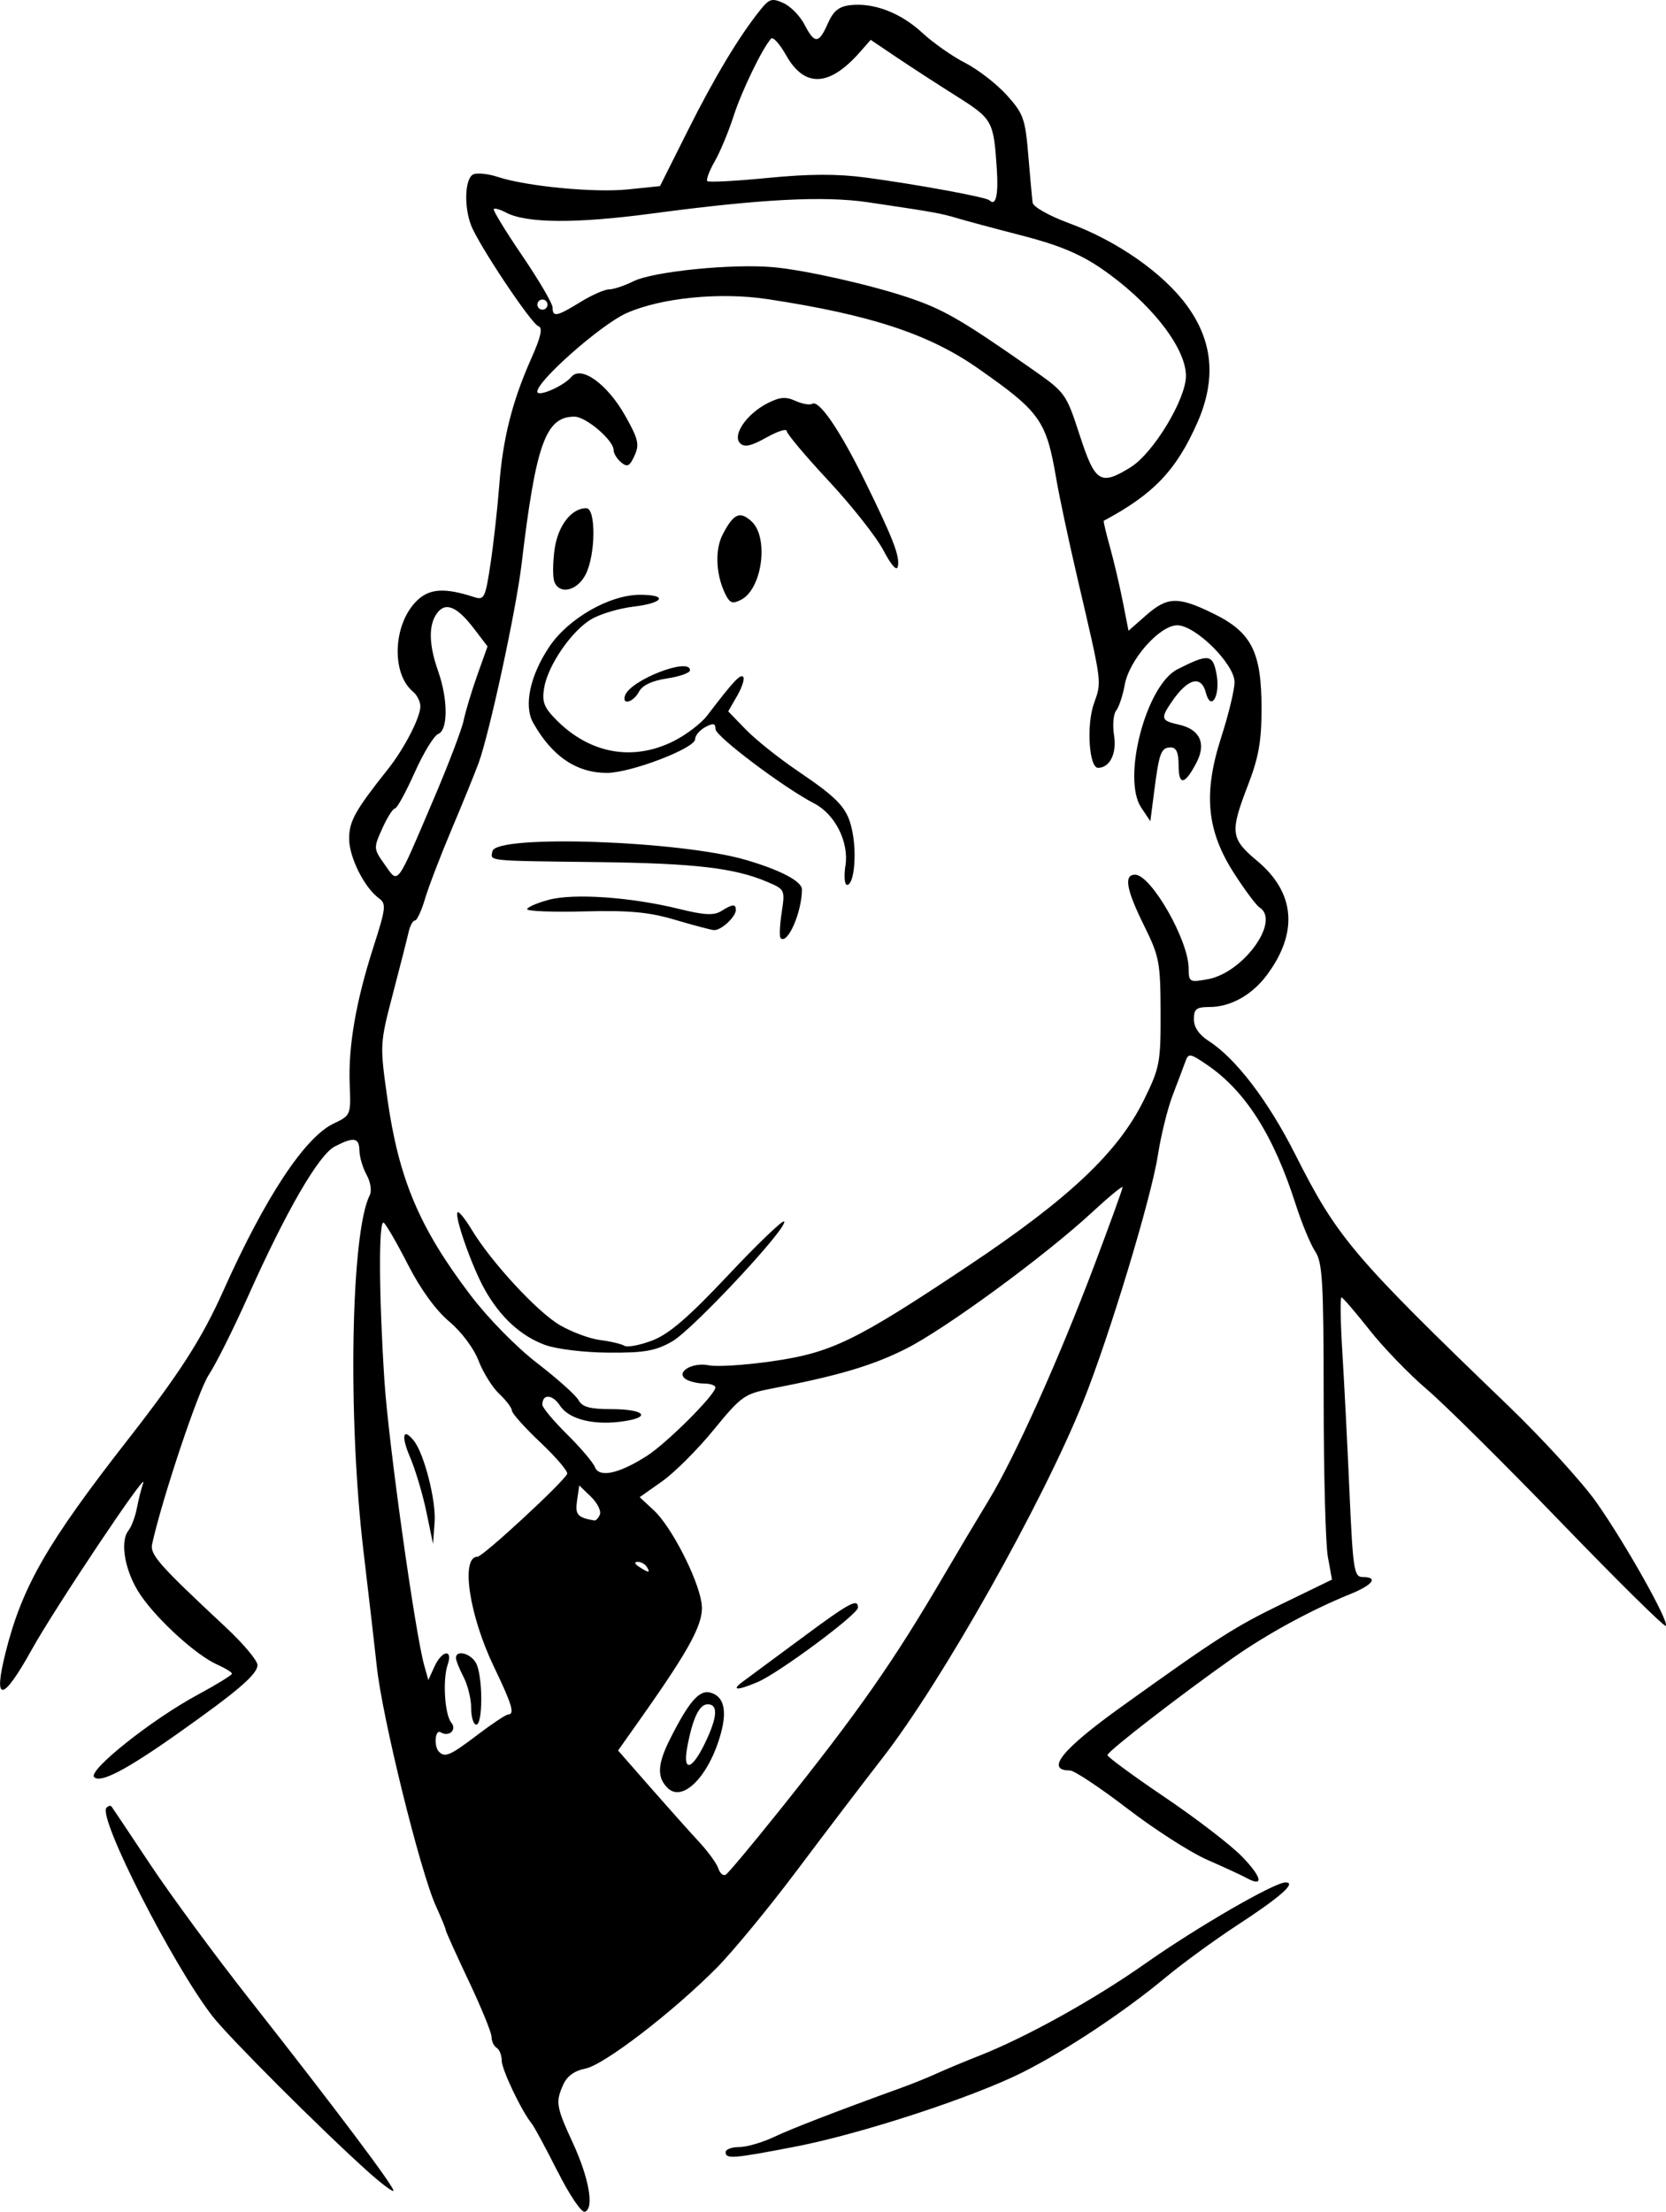 <?xml version="1.0" encoding="UTF-8" standalone="no"?>
<!-- Created with Inkscape (http://www.inkscape.org/) -->

<svg
   width="55.434mm"
   height="73.588mm"
   viewBox="0 0 55.434 73.588"
   version="1.1"
   id="svg1624"
   inkscape:version="1.2 (dc2aedaf03, 2022-05-15)"
   sodipodi:docname="Comic  man.svg"
   xmlns:inkscape="http://www.inkscape.org/namespaces/inkscape"
   xmlns:sodipodi="http://sodipodi.sourceforge.net/DTD/sodipodi-0.dtd"
   xmlns="http://www.w3.org/2000/svg"
   xmlns:svg="http://www.w3.org/2000/svg"
   xmlns:rdf="http://www.w3.org/1999/02/22-rdf-syntax-ns#"
   xmlns:cc="http://creativecommons.org/ns#"
   xmlns:dc="http://purl.org/dc/elements/1.1/">
  <title
     id="title1643">Comic  man</title>
  <sodipodi:namedview
     id="namedview1626"
     pagecolor="#ffffff"
     bordercolor="#666666"
     borderopacity="1.0"
     inkscape:showpageshadow="2"
     inkscape:pageopacity="0.0"
     inkscape:pagecheckerboard="0"
     inkscape:deskcolor="#d1d1d1"
     inkscape:document-units="mm"
     showgrid="false"
     inkscape:zoom="0.71624579"
     inkscape:cx="455.15102"
     inkscape:cy="21.640616"
     inkscape:window-width="1920"
     inkscape:window-height="991"
     inkscape:window-x="-9"
     inkscape:window-y="-9"
     inkscape:window-maximized="1"
     inkscape:current-layer="layer1" />
  <defs
     id="defs1621" />
  <g
     inkscape:label="Lager 1"
     inkscape:groupmode="layer"
     id="layer1"
     transform="translate(15.453,-108.165)">
    <path
       style="fill:#000000;stroke-width:0.169"
       d="m 3.1,180.413 c -0.389,-0.774 -0.776,-1.491 -0.86,-1.594 -0.341,-0.419 -0.999,-1.799 -0.999,-2.098 0,-0.176 -0.076,-0.367 -0.169,-0.424 -0.093,-0.058 -0.169,-0.221 -0.169,-0.362 0,-0.142 -0.343,-0.982 -0.762,-1.866 -0.419,-0.885 -0.762,-1.645 -0.762,-1.689 0,-0.044 -0.147,-0.404 -0.328,-0.8 -0.521,-1.144 -1.794,-6.305 -1.968,-7.983 -0.049,-0.466 -0.247,-2.18 -0.44,-3.81 -0.53,-4.457 -0.423,-10.613 0.206,-11.856 0.073,-0.145 0.028,-0.44 -0.103,-0.677 -0.128,-0.231 -0.235,-0.592 -0.239,-0.802 -0.007,-0.442 -0.184,-0.473 -0.82,-0.144 -0.537,0.278 -1.621,2.152 -2.898,5.011 -0.478,1.07 -1.063,2.238 -1.3,2.596 -0.348,0.525 -1.547,4.111 -1.88,5.62 -0.078,0.352 0.229,0.698 2.447,2.767 0.582,0.543 1.058,1.109 1.058,1.259 0,0.305 -0.647,0.862 -2.625,2.26 -1.75,1.237 -2.599,1.68 -2.81,1.469 -0.217,-0.217 1.915,-1.914 3.432,-2.732 0.633,-0.342 1.152,-0.66 1.154,-0.707 0.002,-0.047 -0.219,-0.184 -0.49,-0.304 -0.687,-0.304 -1.964,-1.46 -2.544,-2.303 -0.518,-0.752 -0.712,-1.774 -0.41,-2.157 0.1,-0.127 0.225,-0.459 0.279,-0.739 0.053,-0.279 0.149,-0.66 0.213,-0.847 0.164,-0.48 -2.946,4.171 -3.704,5.538 -0.974,1.757 -1.301,1.798 -0.878,0.111 0.552,-2.2 1.377,-3.636 4.071,-7.088 1.727,-2.213 2.463,-3.36 3.171,-4.942 1.396,-3.119 2.715,-5.119 3.677,-5.575 0.568,-0.269 0.574,-0.285 0.533,-1.292 -0.052,-1.272 0.205,-2.764 0.792,-4.589 0.412,-1.282 0.429,-1.431 0.181,-1.612 -0.486,-0.356 -0.991,-1.364 -0.992,-1.981 0,-0.584 0.196,-0.937 1.292,-2.317 0.546,-0.687 1.078,-1.72 1.078,-2.091 0,-0.155 -0.11,-0.374 -0.245,-0.486 -0.741,-0.615 -0.66,-2.285 0.148,-3.044 0.416,-0.391 0.916,-0.418 1.892,-0.101 0.33,0.107 0.369,0.025 0.541,-1.125 0.102,-0.682 0.232,-1.85 0.289,-2.595 0.119,-1.559 0.431,-2.795 1.066,-4.221 0.323,-0.726 0.388,-1.023 0.236,-1.074 -0.238,-0.079 -1.997,-2.717 -2.242,-3.364 -0.246,-0.646 -0.198,-1.582 0.086,-1.691 0.136,-0.052 0.498,-0.012 0.804,0.089 0.952,0.314 3.209,0.531 4.329,0.416 l 1.069,-0.11 0.93,-1.856 c 0.892,-1.78 1.702,-3.127 2.415,-4.014 0.293,-0.365 0.386,-0.392 0.765,-0.219 0.237,0.108 0.551,0.428 0.697,0.712 0.338,0.654 0.477,0.648 0.778,-0.035 0.183,-0.415 0.366,-0.564 0.747,-0.608 0.783,-0.089 1.677,0.254 2.395,0.919 0.361,0.334 1.003,0.785 1.428,1.002 0.425,0.218 1.046,0.699 1.381,1.069 0.556,0.616 0.618,0.786 0.719,2.003 0.061,0.731 0.126,1.441 0.144,1.578 0.019,0.14 0.55,0.439 1.22,0.686 1.592,0.587 3.119,1.654 3.908,2.729 0.876,1.193 0.989,2.465 0.35,3.911 -0.7,1.582 -1.456,2.374 -3.11,3.257 -0.019,0.01 0.072,0.397 0.201,0.859 0.13,0.462 0.322,1.281 0.429,1.82 l 0.193,0.98 0.585,-0.514 c 0.715,-0.628 1.07,-0.634 2.267,-0.043 1.246,0.616 1.575,1.273 1.574,3.151 0,1.079 -0.097,1.623 -0.449,2.537 -0.609,1.58 -0.584,1.784 0.308,2.53 1.262,1.055 1.372,2.384 0.314,3.8 -0.495,0.662 -1.209,1.058 -1.909,1.058 -0.432,0 -0.516,0.066 -0.516,0.407 0,0.263 0.172,0.517 0.489,0.72 0.905,0.579 1.986,1.995 2.888,3.784 1.394,2.764 1.916,3.38 7.086,8.357 1.144,1.102 2.465,2.549 2.934,3.215 0.965,1.371 2.432,3.983 2.307,4.107 -0.045,0.045 -1.612,-1.502 -3.482,-3.438 -1.87,-1.936 -3.879,-3.929 -4.466,-4.429 -0.587,-0.499 -1.448,-1.39 -1.913,-1.98 -0.466,-0.59 -0.885,-1.077 -0.931,-1.082 -0.047,-0.005 -0.034,0.81 0.028,1.811 0.062,1.001 0.169,3.097 0.238,4.657 0.115,2.598 0.152,2.836 0.438,2.836 0.533,0 0.345,0.26 -0.407,0.565 -1.296,0.524 -2.78,1.332 -3.907,2.126 -1.752,1.234 -4.178,3.112 -4.178,3.233 0,0.061 0.857,0.69 1.905,1.399 1.048,0.708 2.205,1.597 2.571,1.975 0.667,0.688 0.742,1.036 0.154,0.715 -0.172,-0.094 -0.764,-0.367 -1.315,-0.608 -0.551,-0.241 -1.746,-1.007 -2.654,-1.704 -0.909,-0.697 -1.768,-1.266 -1.909,-1.266 -0.834,0 -0.263,-0.703 1.73,-2.132 3.199,-2.293 3.741,-2.641 5.328,-3.411 l 1.662,-0.807 -0.138,-0.762 c -0.076,-0.419 -0.139,-2.781 -0.139,-5.249 -0.002,-3.904 -0.038,-4.542 -0.284,-4.911 -0.155,-0.233 -0.446,-0.936 -0.647,-1.563 -0.737,-2.303 -1.674,-3.776 -2.957,-4.647 -0.56,-0.38 -0.611,-0.388 -0.712,-0.106 -0.06,0.167 -0.249,0.668 -0.42,1.112 -0.171,0.445 -0.395,1.349 -0.497,2.01 -0.221,1.425 -1.619,6.038 -2.482,8.189 -1.35,3.365 -4.691,9.301 -6.673,11.853 -0.651,0.838 -1.94,2.531 -2.864,3.763 -0.925,1.231 -2.119,2.682 -2.655,3.223 -1.459,1.474 -3.764,3.243 -4.375,3.357 -0.348,0.065 -0.605,0.248 -0.728,0.517 -0.271,0.595 -0.247,0.746 0.308,1.948 0.543,1.176 0.721,2.188 0.405,2.298 -0.112,0.039 -0.509,-0.547 -0.906,-1.338 z m 7.336,-11.954 c 2.684,-3.354 3.826,-4.986 5.537,-7.91 0.436,-0.745 1.095,-1.85 1.463,-2.455 0.869,-1.426 2.336,-4.687 3.522,-7.829 0.518,-1.372 0.942,-2.543 0.942,-2.601 0,-0.058 -0.455,0.316 -1.011,0.831 -1.577,1.46 -4.901,3.896 -6.213,4.552 -1.117,0.559 -2.247,0.892 -4.47,1.32 -0.886,0.171 -1,0.252 -1.914,1.371 -0.534,0.654 -1.306,1.425 -1.716,1.714 l -0.744,0.524 0.478,0.446 c 0.577,0.539 1.45,2.237 1.579,3.068 0.099,0.639 -0.326,1.446 -2.045,3.88 l -0.731,1.035 1.069,1.221 c 0.588,0.671 1.317,1.487 1.62,1.813 0.303,0.326 0.594,0.727 0.647,0.891 0.053,0.164 0.165,0.257 0.248,0.206 0.083,-0.051 0.865,-0.986 1.738,-2.077 z m -3.679,-0.811 c -0.36,-0.36 -0.334,-0.797 0.095,-1.645 0.622,-1.23 0.963,-1.621 1.327,-1.525 0.447,0.117 0.568,0.577 0.355,1.354 -0.389,1.422 -1.271,2.323 -1.777,1.816 z m 1.243,-1.48 c 0.419,-0.865 0.451,-1.301 0.096,-1.301 -0.28,0 -0.501,0.461 -0.681,1.421 -0.159,0.845 0.149,0.782 0.585,-0.12 z m 1.285,-2.071 c 0.186,-0.136 1.058,-0.78 1.937,-1.432 1.597,-1.185 1.873,-1.334 1.873,-1.015 0,0.224 -2.64,2.183 -3.339,2.478 -0.7,0.296 -0.902,0.282 -0.471,-0.032 z m -8.851,1.787 c 0.491,-0.372 0.95,-0.677 1.019,-0.677 0.231,-0.002 0.133,-0.33 -0.47,-1.585 -0.827,-1.72 -1.117,-3.665 -0.546,-3.665 0.178,0 2.872,-2.49 2.982,-2.757 0.033,-0.08 -0.367,-0.55 -0.889,-1.043 C 2.007,155.662 1.58,155.186 1.58,155.097 c 0,-0.089 -0.189,-0.339 -0.419,-0.555 -0.231,-0.217 -0.541,-0.714 -0.691,-1.106 -0.157,-0.412 -0.569,-0.962 -0.978,-1.305 -0.445,-0.374 -0.953,-1.074 -1.374,-1.897 -0.367,-0.718 -0.729,-1.343 -0.804,-1.389 -0.173,-0.107 -0.161,2.417 0.025,5.27 0.134,2.05 1.017,8.365 1.324,9.46 l 0.136,0.485 0.202,-0.443 c 0.251,-0.552 0.626,-0.605 0.44,-0.062 -0.17,0.497 -0.096,1.66 0.122,1.923 0.198,0.239 -0.079,0.491 -0.353,0.321 -0.186,-0.115 -0.237,0.468 -0.056,0.649 0.2,0.2 0.373,0.125 1.281,-0.564 z m -0.209,-0.89 c 0,-0.303 -0.115,-0.769 -0.254,-1.035 -0.139,-0.267 -0.253,-0.553 -0.253,-0.635 0,-0.282 0.496,-0.151 0.671,0.178 0.225,0.42 0.229,2.043 0.006,2.043 -0.093,0 -0.17,-0.248 -0.17,-0.55 z m -1.491,-6.53 c -0.122,-0.588 -0.367,-1.407 -0.544,-1.82 -0.305,-0.711 -0.235,-1.001 0.131,-0.54 0.341,0.431 0.739,1.992 0.688,2.699 l -0.053,0.73 z m 7.334,1.831 c -0.058,-0.093 -0.195,-0.168 -0.306,-0.167 -0.121,0.002 -0.1,0.068 0.052,0.167 0.325,0.21 0.384,0.21 0.254,0 z m -1.56,-1.744 c 0.046,-0.121 -0.089,-0.388 -0.301,-0.592 l -0.386,-0.372 -0.073,0.501 c -0.069,0.472 0.008,0.563 0.567,0.664 0.06,0.011 0.147,-0.08 0.194,-0.201 z m 1.56,-1.945 c 0.67,-0.429 2.277,-2.034 2.283,-2.28 0.002,-0.07 -0.168,-0.128 -0.378,-0.13 -0.21,-0.002 -0.48,-0.065 -0.601,-0.142 -0.364,-0.231 0.209,-0.58 0.763,-0.464 0.26,0.054 1.198,-0.005 2.084,-0.132 1.997,-0.285 2.792,-0.672 6.567,-3.192 3.34,-2.23 4.969,-3.769 5.822,-5.503 0.529,-1.075 0.561,-1.242 0.556,-2.922 -0.005,-1.66 -0.042,-1.856 -0.55,-2.882 -0.593,-1.198 -0.681,-1.693 -0.3,-1.693 0.531,0 1.776,2.171 1.783,3.109 0.004,0.467 0.026,0.48 0.639,0.369 1.185,-0.216 2.431,-1.947 1.719,-2.388 -0.102,-0.063 -0.478,-0.566 -0.834,-1.117 -0.926,-1.432 -1.045,-2.669 -0.438,-4.549 0.243,-0.754 0.442,-1.577 0.442,-1.829 0,-0.603 -1.299,-1.892 -1.906,-1.892 -0.587,0 -1.597,1.144 -1.748,1.98 -0.064,0.355 -0.192,0.741 -0.285,0.858 -0.093,0.117 -0.125,0.488 -0.07,0.824 0.097,0.597 -0.141,1.08 -0.532,1.08 -0.301,0 -0.393,-1.417 -0.138,-2.14 0.264,-0.749 0.285,-0.597 -0.558,-4.21 -0.282,-1.211 -0.594,-2.675 -0.693,-3.255 -0.334,-1.954 -0.529,-2.231 -2.597,-3.679 -1.64,-1.149 -3.574,-1.786 -7,-2.308 -1.595,-0.243 -3.57,-0.046 -4.715,0.469 -0.842,0.38 -2.958,2.244 -2.958,2.606 0,0.197 0.877,-0.182 1.134,-0.49 0.326,-0.39 1.196,0.238 1.79,1.291 0.438,0.777 0.481,0.958 0.311,1.33 -0.161,0.354 -0.24,0.393 -0.446,0.223 -0.137,-0.114 -0.25,-0.298 -0.25,-0.409 0,-0.327 -0.92,-1.112 -1.303,-1.112 -0.959,0 -1.283,0.904 -1.76,4.911 -0.181,1.522 -1.063,5.605 -1.426,6.604 -0.119,0.326 -0.521,1.317 -0.895,2.201 -0.374,0.885 -0.775,1.933 -0.892,2.328 -0.117,0.396 -0.267,0.72 -0.335,0.72 -0.068,0 -0.161,0.171 -0.209,0.381 -0.047,0.21 -0.283,1.135 -0.524,2.056 -0.434,1.66 -0.436,1.691 -0.187,3.463 0.379,2.696 1.065,4.322 2.772,6.568 0.584,0.768 1.526,1.727 2.223,2.264 0.666,0.512 1.283,1.065 1.371,1.228 0.122,0.226 0.378,0.296 1.076,0.296 1.079,0 1.373,0.253 0.464,0.398 -0.99,0.158 -1.851,-0.045 -2.155,-0.509 -0.253,-0.386 -0.591,-0.407 -0.591,-0.036 0,0.095 0.369,0.537 0.82,0.983 0.451,0.446 0.868,0.938 0.928,1.092 0.14,0.365 0.8,0.224 1.724,-0.368 z m -3.382,-3.693 c -0.813,-0.298 -1.496,-0.926 -2.014,-1.852 -0.427,-0.764 -1.016,-2.444 -0.899,-2.562 0.041,-0.041 0.249,0.215 0.463,0.569 0.65,1.08 2.183,2.742 2.937,3.183 0.392,0.23 0.996,0.454 1.343,0.498 0.347,0.044 0.71,0.13 0.808,0.191 0.098,0.06 0.514,-0.019 0.926,-0.176 0.558,-0.213 1.197,-0.763 2.521,-2.169 0.975,-1.036 1.814,-1.842 1.865,-1.792 0.167,0.167 -3.044,3.608 -3.728,3.995 -0.554,0.314 -0.92,0.378 -2.109,0.37 -0.814,-0.005 -1.731,-0.116 -2.112,-0.255 z m 7.835,-13.536 c -0.045,-0.045 -0.029,-0.427 0.035,-0.85 0.116,-0.761 0.11,-0.772 -0.493,-1.027 -1.081,-0.458 -2.407,-0.612 -5.605,-0.652 -3.785,-0.047 -3.593,-0.027 -3.526,-0.362 0.113,-0.564 6.247,-0.353 8.437,0.29 1.152,0.338 1.863,0.713 1.862,0.982 -0.003,0.759 -0.481,1.849 -0.71,1.619 z m -3.522,-0.612 c -0.862,-0.255 -1.514,-0.315 -3.006,-0.277 -1.048,0.027 -1.905,-0.006 -1.905,-0.072 1.1e-4,-0.066 0.322,-0.207 0.714,-0.313 0.835,-0.225 2.743,-0.091 4.347,0.304 0.836,0.206 1.153,0.222 1.395,0.071 0.379,-0.237 0.487,-0.245 0.487,-0.038 0,0.233 -0.502,0.692 -0.732,0.67 -0.11,-0.011 -0.695,-0.166 -1.3,-0.345 z m 5.68,-1.795 c 0.119,-0.792 -0.343,-1.712 -1.041,-2.074 -1.017,-0.527 -3.284,-2.234 -3.284,-2.473 0,-0.196 -0.071,-0.21 -0.339,-0.067 -0.186,0.1 -0.339,0.281 -0.339,0.403 0,0.302 -2.144,1.121 -2.934,1.121 -1.014,0 -1.828,-0.553 -2.455,-1.668 -0.318,-0.566 -0.106,-1.568 0.536,-2.527 0.63,-0.943 2.006,-1.731 3.02,-1.731 0.942,0 0.792,0.274 -0.216,0.394 -0.475,0.056 -1.103,0.243 -1.397,0.414 -0.661,0.386 -1.456,1.542 -1.578,2.294 -0.076,0.468 -0.004,0.651 0.422,1.077 1.112,1.112 2.535,1.366 3.883,0.692 0.417,-0.208 0.921,-0.591 1.119,-0.851 0.874,-1.144 1.1,-1.388 1.198,-1.291 0.057,0.057 -0.031,0.339 -0.196,0.627 l -0.3,0.523 0.588,0.607 c 0.324,0.334 1.095,0.95 1.714,1.369 1.428,0.967 1.69,1.263 1.839,2.079 0.14,0.764 0.036,1.718 -0.186,1.718 -0.084,0 -0.109,-0.286 -0.057,-0.635 z m 9.84,-1.936 c -0.648,-0.971 0.163,-4.071 1.204,-4.6 1.038,-0.528 1.177,-0.511 1.303,0.161 0.134,0.713 -0.186,1.266 -0.356,0.615 -0.155,-0.594 -0.598,-0.478 -1.128,0.295 -0.388,0.566 -0.367,0.637 0.223,0.767 0.704,0.155 0.926,0.622 0.598,1.257 -0.39,0.754 -0.599,0.791 -0.599,0.107 0,-0.428 -0.075,-0.603 -0.259,-0.603 -0.323,0 -0.388,0.17 -0.551,1.439 l -0.131,1.016 z M 5.344,131.307 c 0.172,-0.515 2.162,-1.29 2.162,-0.842 0,0.087 -0.343,0.209 -0.762,0.272 -0.5,0.075 -0.822,0.227 -0.937,0.443 -0.189,0.354 -0.574,0.459 -0.464,0.127 z m 3.37,-3.313 c -0.343,-0.642 -0.396,-1.514 -0.123,-2.042 0.362,-0.699 0.57,-0.796 0.958,-0.445 0.585,0.529 0.367,2.232 -0.334,2.607 -0.272,0.146 -0.372,0.122 -0.501,-0.12 z M 2.992,127.519 c -0.056,-0.145 -0.053,-0.621 0.005,-1.058 0.106,-0.795 0.557,-1.388 1.057,-1.388 0.329,0 0.313,1.561 -0.023,2.21 -0.281,0.543 -0.869,0.677 -1.039,0.236 z m 10.949,-1.044 c -0.233,-0.445 -1.052,-1.483 -1.82,-2.308 -0.768,-0.824 -1.397,-1.572 -1.397,-1.662 0,-0.09 -0.306,0.009 -0.679,0.218 -0.508,0.285 -0.728,0.333 -0.872,0.189 -0.266,-0.266 0.209,-0.967 0.899,-1.324 0.417,-0.216 0.618,-0.234 0.942,-0.086 0.227,0.103 0.478,0.147 0.558,0.098 0.226,-0.14 0.917,0.87 1.739,2.541 0.953,1.939 1.182,2.531 1.111,2.87 -0.036,0.169 -0.217,-0.033 -0.481,-0.537 z m -14.97,8.29 c 0.492,-1.153 0.944,-2.338 1.004,-2.634 0.061,-0.296 0.264,-0.97 0.452,-1.499 l 0.342,-0.961 -0.45,-0.59 c -0.565,-0.741 -0.949,-0.9 -1.232,-0.512 -0.286,0.391 -0.273,1.043 0.038,1.924 0.332,0.94 0.333,1.966 0.002,2.092 -0.139,0.053 -0.492,0.633 -0.785,1.288 -0.293,0.655 -0.587,1.191 -0.654,1.191 -0.067,0 -0.256,0.299 -0.421,0.665 -0.295,0.655 -0.294,0.673 0.084,1.204 0.461,0.648 0.363,0.778 1.62,-2.169 z m 23.199,-11.057 c 0.752,-0.465 1.839,-2.261 1.838,-3.038 -0.002,-0.948 -1.196,-2.463 -2.824,-3.577 -0.701,-0.48 -1.429,-0.782 -2.625,-1.089 -0.91,-0.234 -1.883,-0.495 -2.163,-0.58 -0.526,-0.16 -0.825,-0.213 -2.963,-0.529 -1.476,-0.218 -3.558,-0.11 -7.197,0.375 -2.54,0.339 -4.182,0.326 -4.861,-0.037 -0.183,-0.098 -0.362,-0.149 -0.398,-0.113 -0.036,0.036 0.39,0.734 0.946,1.551 0.556,0.817 1.011,1.594 1.011,1.727 0,0.328 0.142,0.299 0.931,-0.187 0.373,-0.229 0.799,-0.418 0.948,-0.418 0.149,0 0.511,-0.121 0.806,-0.268 0.662,-0.33 3.314,-0.596 4.681,-0.468 1.056,0.098 3.19,0.579 4.458,1.003 1.178,0.394 1.781,0.743 4.125,2.383 1.116,0.781 1.138,0.812 1.591,2.204 0.513,1.577 0.687,1.686 1.695,1.063 z m -19.405,-5.409 c 0,-0.093 -0.076,-0.169 -0.169,-0.169 -0.093,0 -0.169,0.076 -0.169,0.169 0,0.093 0.076,0.169 0.169,0.169 0.093,0 0.169,-0.076 0.169,-0.169 z m 14.949,-4.522 c -0.107,-1.598 -0.138,-1.653 -1.358,-2.423 -0.63,-0.397 -1.526,-0.979 -1.992,-1.293 L 13.518,109.491 l -0.355,0.404 c -1.021,1.163 -1.847,1.198 -2.461,0.105 -0.21,-0.373 -0.434,-0.621 -0.498,-0.55 -0.293,0.325 -0.978,1.74 -1.25,2.584 -0.165,0.512 -0.447,1.189 -0.627,1.503 -0.18,0.314 -0.29,0.609 -0.245,0.654 0.045,0.045 0.953,-0.003 2.018,-0.107 1.383,-0.135 2.317,-0.138 3.269,-0.01 1.683,0.226 3.994,0.65 4.097,0.753 0.217,0.217 0.307,-0.166 0.248,-1.049 z m -20.94,66.624 c -1.552,-1.395 -4.612,-4.453 -5.155,-5.153 -1.325,-1.707 -3.832,-6.637 -3.529,-6.94 0.062,-0.062 0.137,-0.08 0.167,-0.041 0.03,0.039 0.612,0.909 1.292,1.933 0.681,1.024 2.167,3.044 3.304,4.487 2.853,3.624 4.859,6.294 4.784,6.369 -0.035,0.035 -0.423,-0.26 -0.863,-0.655 z M 8.692,179.768 c 0,-0.093 0.201,-0.169 0.447,-0.169 0.246,0 0.76,-0.148 1.143,-0.328 0.612,-0.289 2.061,-0.849 4.252,-1.643 0.373,-0.135 0.906,-0.35 1.185,-0.479 0.279,-0.128 0.905,-0.389 1.39,-0.58 1.584,-0.623 3.827,-1.867 5.549,-3.078 1.723,-1.212 4.292,-2.698 4.665,-2.698 0.377,0 -0.166,0.482 -1.597,1.416 -0.754,0.492 -1.828,1.276 -2.387,1.74 -1.385,1.152 -3.313,2.432 -4.757,3.159 -1.66,0.836 -5.386,2.054 -7.574,2.477 -2.073,0.4 -2.316,0.419 -2.316,0.183 z"
       id="path1570"
       sodipodi:nodetypes="csscsssssscscssssssssscssscsscssscsscsscssssscsscscssscsssssscsssccsccsccsssssssssssscsssssssssssssscscsssssscsssssssccsssssssssscscscssssssssssscsscccsssccscsscssssssssscsssscsscssssccsssscscccccscccsssccccscsscsscsssssssccsssssscscssssssssssscssssscssssccsssssscsscscssssssscssccsssssccccsscsssssssscsssscccssccsssssscssscscssscsssssccsscccsscssccssccssscssccssscssccsscsssssssccssscccssssscsscsssscsccsccsssssscsssssssssssssss" />
  </g>
</svg>
